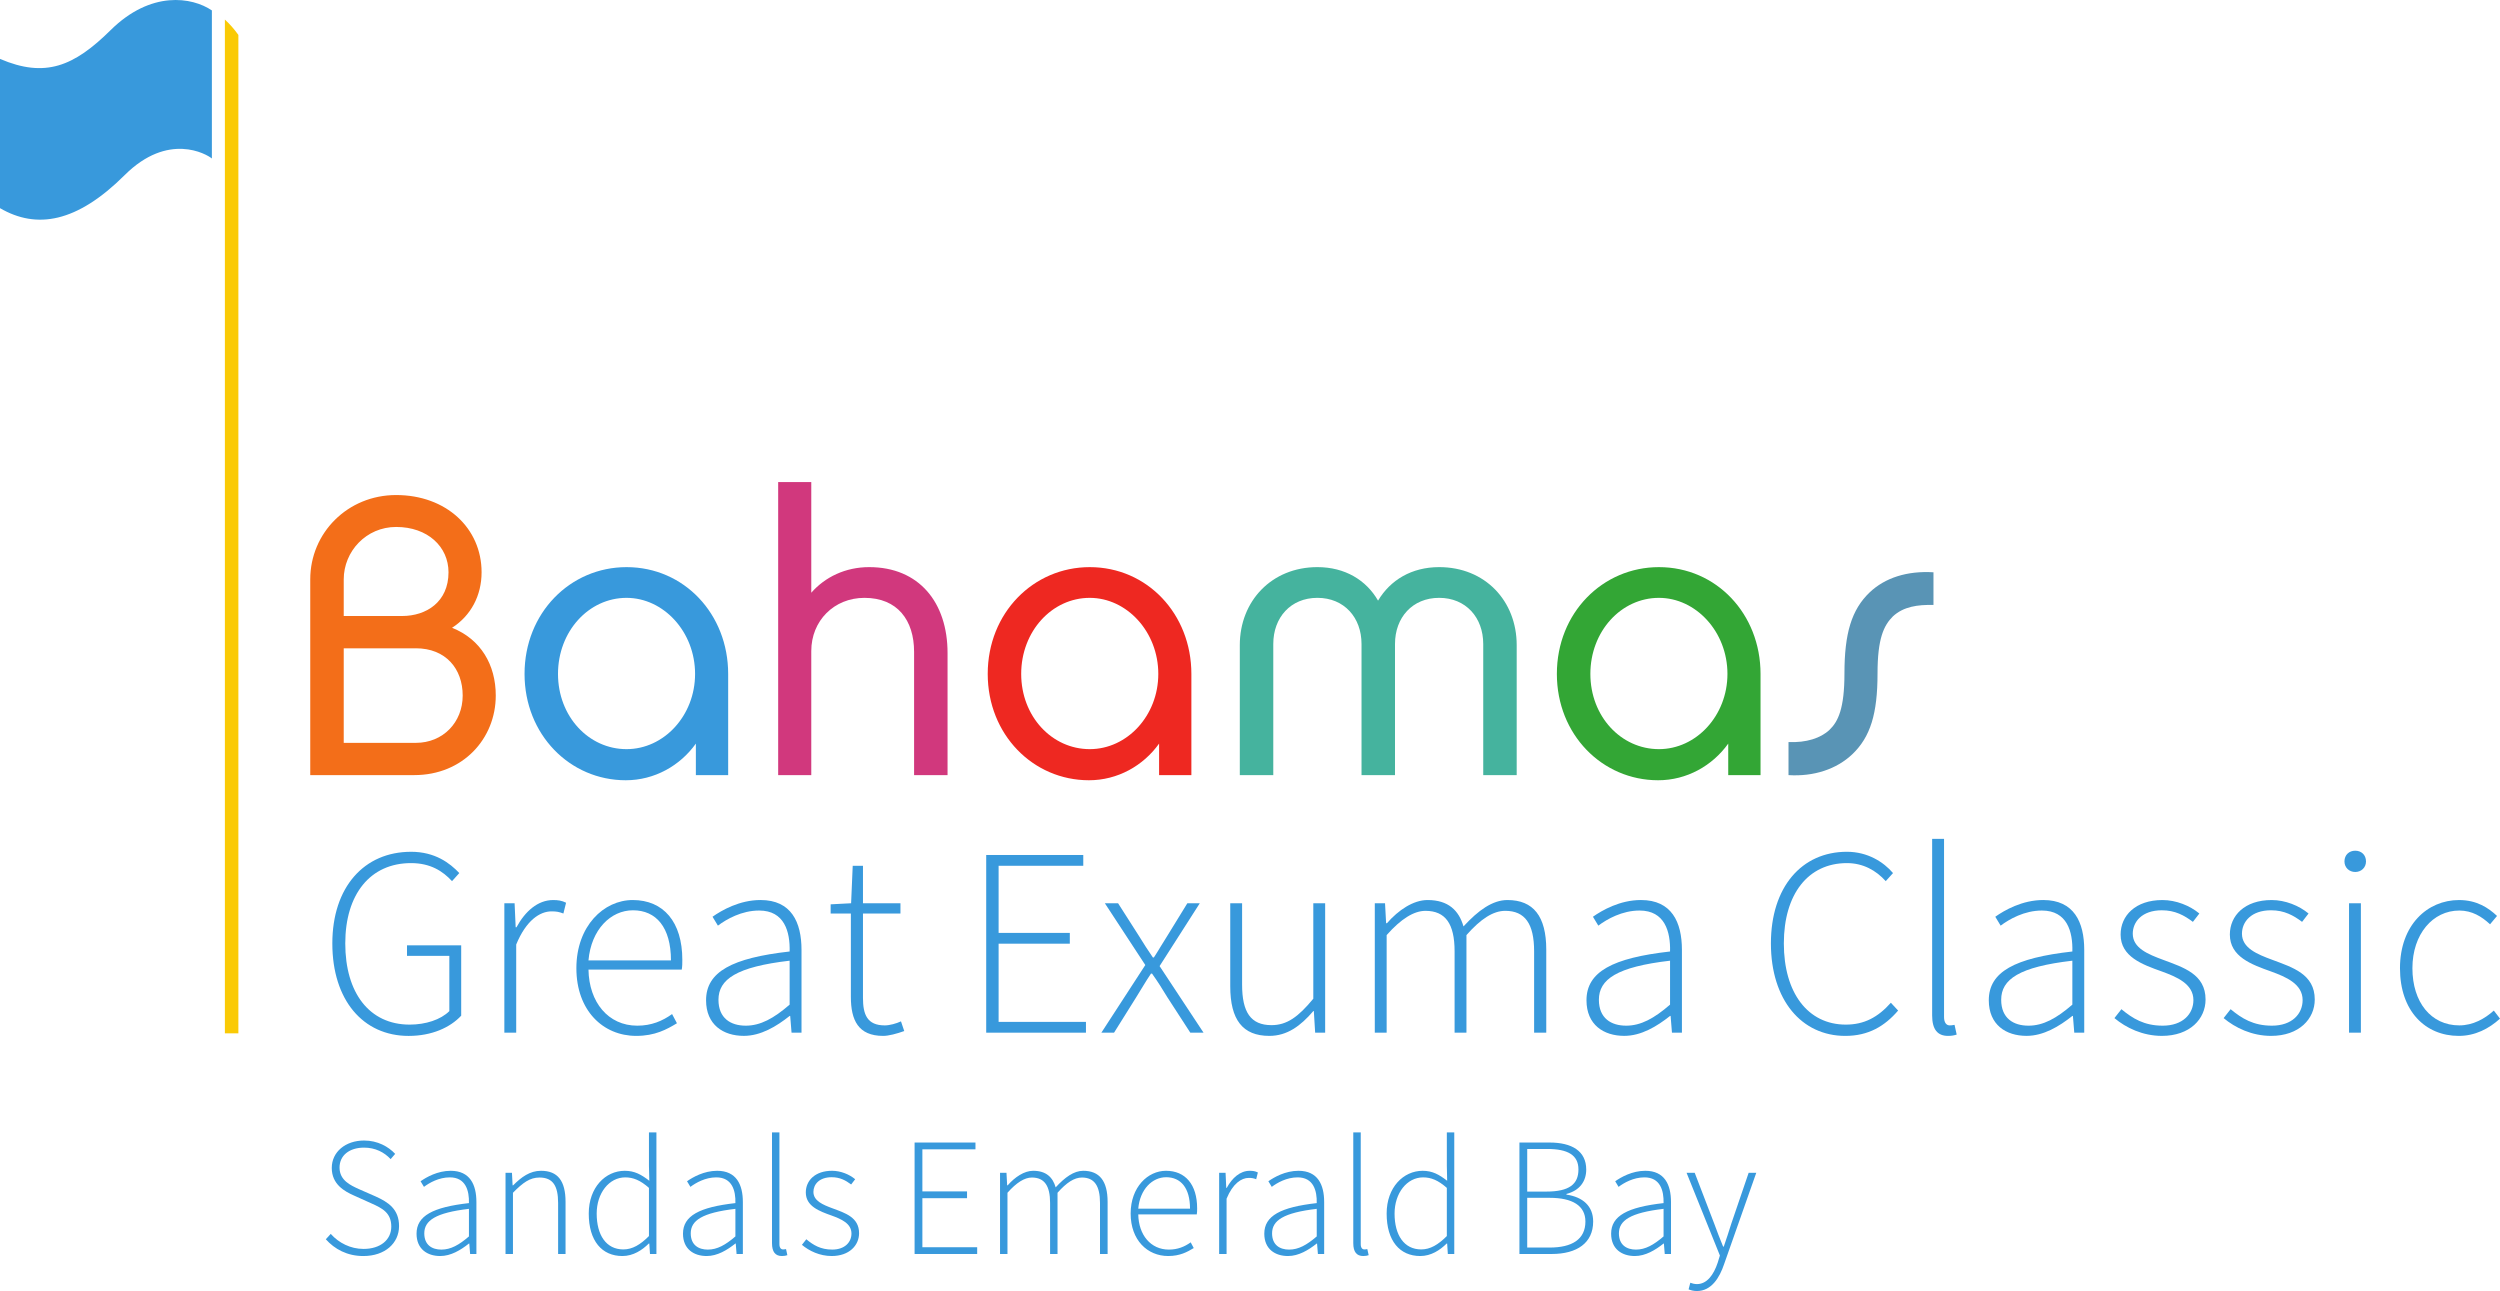 <?xml version="1.0" encoding="UTF-8" standalone="no"?>
<svg
   xmlns:dc="http://purl.org/dc/elements/1.1/"
   xmlns:cc="http://creativecommons.org/ns#"
   xmlns:rdf="http://www.w3.org/1999/02/22-rdf-syntax-ns#"
   xmlns:svg="http://www.w3.org/2000/svg"
   xmlns="http://www.w3.org/2000/svg"
   xmlns:sodipodi="http://sodipodi.sourceforge.net/DTD/sodipodi-0.dtd"
   xmlns:inkscape="http://www.inkscape.org/namespaces/inkscape"
   width="225pt"
   height="116.193pt"
   viewBox="0 0 225 116.193"
   version="1.2"
   id="svg89"
   sodipodi:docname="The Bahamas Great Exuma Classic logo.svg"
   inkscape:version="0.92.4 (5da689c313, 2019-01-14)">
  <defs
     id="defs93" />
  <sodipodi:namedview
     pagecolor="#ffffff"
     bordercolor="#666666"
     borderopacity="1"
     objecttolerance="10"
     gridtolerance="10"
     guidetolerance="10"
     inkscape:pageopacity="0"
     inkscape:pageshadow="2"
     inkscape:window-width="1366"
     inkscape:window-height="705"
     id="namedview91"
     showgrid="false"
     inkscape:zoom="0.65406977"
     inkscape:cx="155.48924"
     inkscape:cy="94.114584"
     inkscape:window-x="-8"
     inkscape:window-y="-8"
     inkscape:window-maximized="1"
     inkscape:current-layer="svg89" />
  <path
     inkscape:connector-curvature="0"
     id="path2"
     d="m 36.993,76.66 c 2.161,0 3.495,1.019 4.344,1.916 l -0.656,0.727 c -0.823,-0.897 -1.939,-1.624 -3.688,-1.624 -3.662,0 -5.919,2.791 -5.919,7.231 0,4.44 2.161,7.305 5.797,7.305 1.434,0 2.791,-0.44 3.569,-1.215 v -4.974 h -3.81 v -0.945 h 4.877 v 6.331 c -0.997,1.067 -2.646,1.82 -4.733,1.82 -4.099,0 -6.864,-3.225 -6.864,-8.321 0,-5.073 2.861,-8.25 7.083,-8.25"
     style="fill:#3899dc;fill-opacity:1;fill-rule:nonzero;stroke:none;stroke-width:0.823" />
  <path
     inkscape:connector-curvature="0"
     id="path4"
     d="m 45.391,81.293 h 0.923 l 0.096,2.161 h 0.074 c 0.775,-1.431 1.916,-2.45 3.299,-2.45 0.437,0 0.778,0.048 1.164,0.241 l -0.241,0.971 c -0.389,-0.145 -0.608,-0.193 -1.067,-0.193 -1.045,0 -2.283,0.801 -3.18,2.984 v 7.935 h -1.067 v -11.648"
     style="fill:#3899dc;fill-opacity:1;fill-rule:nonzero;stroke:none;stroke-width:0.823" />
  <path
     inkscape:connector-curvature="0"
     id="path6"
     d="m 60.386,86.437 c 0,-2.984 -1.334,-4.511 -3.421,-4.511 -1.99,0 -3.758,1.72 -4.003,4.511 z m -3.443,-5.434 c 2.765,0 4.466,1.964 4.466,5.385 0,0.293 0,0.582 -0.051,0.875 h -8.395 c 0.048,2.935 1.772,5.048 4.392,5.048 1.264,0 2.257,-0.415 3.132,-1.045 l 0.437,0.826 c -0.923,0.556 -1.968,1.138 -3.665,1.138 -2.984,0 -5.385,-2.28 -5.385,-6.089 0,-3.81 2.472,-6.138 5.07,-6.138"
     style="fill:#3899dc;fill-opacity:1;fill-rule:nonzero;stroke:none;stroke-width:0.823" />
  <path
     inkscape:connector-curvature="0"
     id="path8"
     d="m 67.112,92.311 c 1.334,0 2.524,-0.656 3.955,-1.894 v -3.955 c -4.781,0.556 -6.405,1.672 -6.405,3.517 0,1.675 1.116,2.331 2.45,2.331 z m 3.955,-6.675 c 0.048,-1.772 -0.463,-3.688 -2.742,-3.688 -1.579,0 -2.935,0.775 -3.713,1.36 l -0.485,-0.801 c 0.826,-0.582 2.427,-1.505 4.321,-1.505 2.765,0 3.688,1.987 3.688,4.488 v 7.449 h -0.897 l -0.122,-1.505 h -0.048 c -1.19,0.945 -2.598,1.794 -4.125,1.794 -1.845,0 -3.398,-0.993 -3.398,-3.202 0,-2.572 2.353,-3.81 7.523,-4.392"
     style="fill:#3899dc;fill-opacity:1;fill-rule:nonzero;stroke:none;stroke-width:0.823" />
  <path
     inkscape:connector-curvature="0"
     id="path10"
     d="m 76.578,82.216 h -1.82 v -0.826 l 1.842,-0.097 0.145,-3.373 h 0.923 v 3.373 h 3.373 v 0.923 h -3.373 v 7.594 c 0,1.482 0.363,2.476 1.968,2.476 0.434,0 1.042,-0.17 1.453,-0.363 l 0.293,0.871 c -0.678,0.244 -1.408,0.437 -1.894,0.437 -2.257,0 -2.91,-1.431 -2.91,-3.517 v -7.498"
     style="fill:#3899dc;fill-opacity:1;fill-rule:nonzero;stroke:none;stroke-width:0.823" />
  <path
     inkscape:connector-curvature="0"
     id="path12"
     d="m 88.76,76.949 h 8.735 v 0.971 h -7.62 v 6.041 h 6.408 v 0.971 h -6.408 v 7.038 h 7.861 v 0.971 h -8.977 v -15.992"
     style="fill:#3899dc;fill-opacity:1;fill-rule:nonzero;stroke:none;stroke-width:0.823" />
  <path
     inkscape:connector-curvature="0"
     id="path14"
     d="m 103.076,86.852 -3.639,-5.559 h 1.19 l 1.89,2.961 c 0.389,0.63 0.804,1.286 1.241,1.916 h 0.093 c 0.415,-0.63 0.778,-1.286 1.19,-1.916 l 1.82,-2.961 h 1.119 l -3.617,5.655 3.955,5.993 h -1.19 l -2.061,-3.18 c -0.437,-0.727 -0.897,-1.456 -1.383,-2.135 h -0.097 c -0.463,0.678 -0.875,1.408 -1.334,2.135 l -1.99,3.18 h -1.141 l 3.955,-6.089"
     style="fill:#3899dc;fill-opacity:1;fill-rule:nonzero;stroke:none;stroke-width:0.823" />
  <path
     inkscape:connector-curvature="0"
     id="path16"
     d="m 110.722,81.293 h 1.067 v 7.33 c 0,2.472 0.775,3.64 2.646,3.64 1.383,0 2.402,-0.73 3.762,-2.379 v -8.591 h 1.067 v 11.648 h -0.9 l -0.119,-1.942 h -0.048 c -1.141,1.334 -2.353,2.231 -3.958,2.231 -2.402,0 -3.517,-1.456 -3.517,-4.463 v -7.475"
     style="fill:#3899dc;fill-opacity:1;fill-rule:nonzero;stroke:none;stroke-width:0.823" />
  <path
     inkscape:connector-curvature="0"
     id="path18"
     d="m 123.73,81.293 h 0.923 l 0.097,1.797 h 0.074 c 1.042,-1.19 2.376,-2.087 3.662,-2.087 1.868,0 2.816,0.945 3.228,2.376 1.334,-1.453 2.62,-2.376 3.955,-2.376 2.331,0 3.495,1.456 3.495,4.466 v 7.472 h -1.093 v -7.327 c 0,-2.476 -0.823,-3.639 -2.598,-3.639 -1.09,0 -2.206,0.727 -3.492,2.183 v 8.784 h -1.067 v -7.327 c 0,-2.476 -0.826,-3.639 -2.62,-3.639 -1.045,0 -2.209,0.727 -3.495,2.183 v 8.784 h -1.067 v -11.648"
     style="fill:#3899dc;fill-opacity:1;fill-rule:nonzero;stroke:none;stroke-width:0.823" />
  <path
     inkscape:connector-curvature="0"
     id="path20"
     d="m 146.349,92.311 c 1.334,0 2.524,-0.656 3.955,-1.894 v -3.955 c -4.781,0.556 -6.404,1.672 -6.404,3.517 0,1.675 1.116,2.331 2.45,2.331 z m 3.955,-6.675 c 0.048,-1.772 -0.463,-3.688 -2.742,-3.688 -1.575,0 -2.935,0.775 -3.713,1.36 l -0.485,-0.801 c 0.826,-0.582 2.427,-1.505 4.321,-1.505 2.765,0 3.688,1.987 3.688,4.488 v 7.449 h -0.897 l -0.122,-1.505 h -0.048 c -1.19,0.945 -2.598,1.794 -4.125,1.794 -1.845,0 -3.398,-0.993 -3.398,-3.202 0,-2.572 2.353,-3.81 7.523,-4.392"
     style="fill:#3899dc;fill-opacity:1;fill-rule:nonzero;stroke:none;stroke-width:0.823" />
  <path
     inkscape:connector-curvature="0"
     id="path22"
     d="m 166.225,76.66 c 1.868,0 3.299,0.923 4.147,1.916 l -0.656,0.727 c -0.871,-0.968 -2.038,-1.624 -3.492,-1.624 -3.495,0 -5.678,2.791 -5.678,7.231 0,4.44 2.157,7.305 5.581,7.305 1.646,0 2.884,-0.656 4.051,-1.968 l 0.653,0.704 c -1.212,1.408 -2.669,2.28 -4.755,2.28 -3.929,0 -6.694,-3.225 -6.694,-8.321 0,-5.073 2.765,-8.25 6.842,-8.25"
     style="fill:#3899dc;fill-opacity:1;fill-rule:nonzero;stroke:none;stroke-width:0.823" />
  <path
     inkscape:connector-curvature="0"
     id="path24"
     d="m 173.893,75.496 h 1.071 v 16.037 c 0,0.508 0.215,0.752 0.508,0.752 0.097,0 0.193,0 0.437,-0.048 l 0.193,0.875 c -0.219,0.071 -0.437,0.119 -0.778,0.119 -0.945,0 -1.431,-0.582 -1.431,-1.842 v -15.892"
     style="fill:#3899dc;fill-opacity:1;fill-rule:nonzero;stroke:none;stroke-width:0.823" />
  <path
     inkscape:connector-curvature="0"
     id="path26"
     d="m 182.557,92.311 c 1.334,0 2.524,-0.656 3.955,-1.894 v -3.955 c -4.781,0.556 -6.405,1.672 -6.405,3.517 0,1.675 1.112,2.331 2.45,2.331 z m 3.955,-6.675 c 0.048,-1.772 -0.46,-3.688 -2.742,-3.688 -1.575,0 -2.935,0.775 -3.713,1.36 l -0.482,-0.801 c 0.823,-0.582 2.424,-1.505 4.318,-1.505 2.765,0 3.688,1.987 3.688,4.488 v 7.449 h -0.897 l -0.122,-1.505 h -0.048 c -1.19,0.945 -2.598,1.794 -4.125,1.794 -1.845,0 -3.398,-0.993 -3.398,-3.202 0,-2.572 2.353,-3.81 7.523,-4.392"
     style="fill:#3899dc;fill-opacity:1;fill-rule:nonzero;stroke:none;stroke-width:0.823" />
  <path
     inkscape:connector-curvature="0"
     id="path28"
     d="m 190.929,90.829 c 0.997,0.826 2.038,1.482 3.713,1.482 1.82,0 2.765,-1.067 2.765,-2.305 0,-1.456 -1.505,-2.087 -2.839,-2.572 -1.772,-0.63 -3.713,-1.334 -3.713,-3.324 0,-1.701 1.337,-3.106 3.762,-3.106 1.238,0 2.476,0.508 3.324,1.212 l -0.582,0.752 c -0.775,-0.582 -1.601,-1.042 -2.791,-1.042 -1.794,0 -2.62,1.042 -2.62,2.109 0,1.286 1.36,1.845 2.742,2.353 1.82,0.682 3.81,1.286 3.81,3.569 0,1.746 -1.408,3.273 -3.932,3.273 -1.723,0 -3.228,-0.727 -4.27,-1.601 l 0.63,-0.801"
     style="fill:#3899dc;fill-opacity:1;fill-rule:nonzero;stroke:none;stroke-width:0.823" />
  <path
     inkscape:connector-curvature="0"
     id="path30"
     d="m 200.758,90.829 c 0.997,0.826 2.038,1.482 3.713,1.482 1.82,0 2.765,-1.067 2.765,-2.305 0,-1.456 -1.505,-2.087 -2.839,-2.572 -1.772,-0.63 -3.71,-1.334 -3.71,-3.324 0,-1.701 1.334,-3.106 3.758,-3.106 1.238,0 2.476,0.508 3.324,1.212 l -0.582,0.752 c -0.775,-0.582 -1.601,-1.042 -2.791,-1.042 -1.794,0 -2.62,1.042 -2.62,2.109 0,1.286 1.36,1.845 2.742,2.353 1.82,0.682 3.81,1.286 3.81,3.569 0,1.746 -1.408,3.273 -3.932,3.273 -1.72,0 -3.225,-0.727 -4.27,-1.601 l 0.63,-0.801"
     style="fill:#3899dc;fill-opacity:1;fill-rule:nonzero;stroke:none;stroke-width:0.823" />
  <path
     inkscape:connector-curvature="0"
     id="path32"
     d="m 211.413,81.293 h 1.067 v 11.648 h -1.067 z m -0.412,-3.762 c 0,-0.604 0.434,-0.968 0.971,-0.968 0.534,0 0.968,0.363 0.968,0.968 0,0.559 -0.434,0.948 -0.968,0.948 -0.537,0 -0.971,-0.389 -0.971,-0.948"
     style="fill:#3899dc;fill-opacity:1;fill-rule:nonzero;stroke:none;stroke-width:0.823" />
  <path
     inkscape:connector-curvature="0"
     id="path34"
     d="m 221.312,81.004 c 1.601,0 2.646,0.704 3.421,1.431 l -0.63,0.752 c -0.752,-0.704 -1.627,-1.238 -2.765,-1.238 -2.379,0 -4.221,2.112 -4.221,5.192 0,3.058 1.672,5.144 4.221,5.144 1.238,0 2.305,-0.608 3.106,-1.334 L 225,91.678 c -0.993,0.9 -2.231,1.553 -3.71,1.553 -3.009,0 -5.292,-2.231 -5.292,-6.089 0,-3.906 2.476,-6.138 5.315,-6.138"
     style="fill:#3899dc;fill-opacity:1;fill-rule:nonzero;stroke:none;stroke-width:0.823" />
  <path
     inkscape:connector-curvature="0"
     id="path36"
     d="m 29.766,111.049 c 0.733,0.82 1.781,1.354 2.955,1.354 1.521,0 2.495,-0.823 2.495,-2.009 0,-1.247 -0.82,-1.659 -1.81,-2.099 l -1.521,-0.685 c -0.868,-0.383 -2.026,-1.006 -2.026,-2.498 0,-1.447 1.247,-2.466 2.906,-2.466 1.219,0 2.193,0.55 2.8,1.202 l -0.408,0.473 c -0.579,-0.624 -1.386,-1.035 -2.392,-1.035 -1.325,0 -2.206,0.701 -2.206,1.797 0,1.154 1.003,1.598 1.733,1.932 l 1.524,0.669 c 1.112,0.505 2.099,1.129 2.099,2.665 0,1.537 -1.264,2.694 -3.212,2.694 -1.46,0 -2.588,-0.624 -3.379,-1.508 l 0.44,-0.485"
     style="fill:#3899dc;fill-opacity:1;fill-rule:nonzero;stroke:none;stroke-width:0.823" />
  <path
     inkscape:connector-curvature="0"
     id="path38"
     d="m 39.726,112.464 c 0.836,0 1.582,-0.412 2.479,-1.186 v -2.482 c -2.996,0.35 -4.019,1.051 -4.019,2.206 0,1.051 0.701,1.463 1.54,1.463 z m 2.479,-4.186 c 0.032,-1.112 -0.289,-2.315 -1.72,-2.315 -0.99,0 -1.842,0.489 -2.328,0.855 l -0.305,-0.505 c 0.518,-0.363 1.524,-0.942 2.71,-0.942 1.736,0 2.315,1.247 2.315,2.816 v 4.672 h -0.566 l -0.074,-0.942 h -0.032 c -0.746,0.592 -1.627,1.125 -2.588,1.125 -1.154,0 -2.128,-0.624 -2.128,-2.009 0,-1.614 1.476,-2.389 4.717,-2.755"
     style="fill:#3899dc;fill-opacity:1;fill-rule:nonzero;stroke:none;stroke-width:0.823" />
  <path
     inkscape:connector-curvature="0"
     id="path40"
     d="m 45.497,105.551 h 0.579 l 0.058,1.129 h 0.048 c 0.746,-0.746 1.508,-1.309 2.511,-1.309 1.508,0 2.206,0.913 2.206,2.8 v 4.688 h -0.669 v -4.598 c 0,-1.553 -0.485,-2.283 -1.675,-2.283 -0.865,0 -1.492,0.457 -2.389,1.37 v 5.511 h -0.669 v -7.308"
     style="fill:#3899dc;fill-opacity:1;fill-rule:nonzero;stroke:none;stroke-width:0.823" />
  <path
     inkscape:connector-curvature="0"
     id="path42"
     d="m 56.107,112.448 c 0.807,0 1.524,-0.424 2.299,-1.202 v -4.337 c -0.775,-0.685 -1.415,-0.945 -2.132,-0.945 -1.46,0 -2.572,1.418 -2.572,3.257 0,1.935 0.852,3.228 2.405,3.228 z m 0.122,-7.076 c 0.884,0 1.479,0.334 2.209,0.897 l -0.032,-1.341 v -3.013 h 0.672 v 10.944 h -0.579 l -0.061,-0.942 h -0.045 c -0.595,0.592 -1.402,1.125 -2.376,1.125 -1.842,0 -3.029,-1.354 -3.029,-3.823 0,-2.357 1.505,-3.848 3.241,-3.848"
     style="fill:#3899dc;fill-opacity:1;fill-rule:nonzero;stroke:none;stroke-width:0.823" />
  <path
     inkscape:connector-curvature="0"
     id="path44"
     d="m 63.707,112.464 c 0.836,0 1.582,-0.412 2.479,-1.186 v -2.482 c -2.996,0.35 -4.019,1.051 -4.019,2.206 0,1.051 0.701,1.463 1.54,1.463 z m 2.479,-4.186 c 0.032,-1.112 -0.286,-2.315 -1.72,-2.315 -0.987,0 -1.842,0.489 -2.328,0.855 l -0.305,-0.505 c 0.518,-0.363 1.524,-0.942 2.71,-0.942 1.736,0 2.315,1.247 2.315,2.816 v 4.672 h -0.566 l -0.074,-0.942 h -0.032 c -0.746,0.592 -1.627,1.125 -2.585,1.125 -1.157,0 -2.132,-0.624 -2.132,-2.009 0,-1.614 1.476,-2.389 4.717,-2.755"
     style="fill:#3899dc;fill-opacity:1;fill-rule:nonzero;stroke:none;stroke-width:0.823" />
  <path
     inkscape:connector-curvature="0"
     id="path46"
     d="m 69.479,101.915 h 0.669 v 10.063 c 0,0.318 0.138,0.469 0.318,0.469 0.064,0 0.122,0 0.277,-0.029 l 0.119,0.547 c -0.135,0.045 -0.273,0.077 -0.485,0.077 -0.595,0 -0.897,-0.367 -0.897,-1.157 v -9.97"
     style="fill:#3899dc;fill-opacity:1;fill-rule:nonzero;stroke:none;stroke-width:0.823" />
  <path
     inkscape:connector-curvature="0"
     id="path48"
     d="m 72.568,111.534 c 0.624,0.518 1.28,0.929 2.331,0.929 1.138,0 1.733,-0.669 1.733,-1.447 0,-0.913 -0.942,-1.309 -1.781,-1.614 -1.109,-0.395 -2.328,-0.836 -2.328,-2.083 0,-1.067 0.836,-1.948 2.36,-1.948 0.775,0 1.553,0.318 2.083,0.759 l -0.363,0.473 c -0.489,-0.367 -1.006,-0.653 -1.752,-0.653 -1.125,0 -1.643,0.653 -1.643,1.321 0,0.807 0.852,1.157 1.72,1.479 1.141,0.424 2.389,0.807 2.389,2.238 0,1.096 -0.881,2.054 -2.466,2.054 -1.08,0 -2.022,-0.457 -2.678,-1.006 l 0.395,-0.502"
     style="fill:#3899dc;fill-opacity:1;fill-rule:nonzero;stroke:none;stroke-width:0.823" />
  <path
     inkscape:connector-curvature="0"
     id="path50"
     d="m 82.313,102.828 h 5.479 v 0.611 h -4.778 v 3.787 h 4.019 v 0.611 h -4.019 v 4.414 h 4.932 v 0.608 h -5.633 v -10.031"
     style="fill:#3899dc;fill-opacity:1;fill-rule:nonzero;stroke:none;stroke-width:0.823" />
  <path
     inkscape:connector-curvature="0"
     id="path52"
     d="m 90.004,105.551 h 0.579 l 0.061,1.129 h 0.045 c 0.656,-0.746 1.492,-1.309 2.299,-1.309 1.17,0 1.765,0.592 2.022,1.492 0.839,-0.913 1.646,-1.492 2.482,-1.492 1.46,0 2.193,0.913 2.193,2.8 v 4.688 h -0.685 v -4.598 c 0,-1.553 -0.518,-2.283 -1.63,-2.283 -0.685,0 -1.386,0.457 -2.193,1.37 v 5.511 h -0.669 v -4.598 c 0,-1.553 -0.518,-2.283 -1.643,-2.283 -0.656,0 -1.386,0.457 -2.193,1.37 v 5.511 h -0.669 v -7.308"
     style="fill:#3899dc;fill-opacity:1;fill-rule:nonzero;stroke:none;stroke-width:0.823" />
  <path
     inkscape:connector-curvature="0"
     id="path54"
     d="m 107.102,108.779 c 0,-1.871 -0.836,-2.829 -2.148,-2.829 -1.247,0 -2.357,1.08 -2.511,2.829 z m -2.164,-3.408 c 1.736,0 2.804,1.231 2.804,3.379 0,0.183 0,0.363 -0.032,0.547 h -5.266 c 0.032,1.842 1.112,3.167 2.755,3.167 0.791,0 1.415,-0.26 1.964,-0.653 l 0.273,0.514 c -0.579,0.35 -1.235,0.717 -2.299,0.717 -1.871,0 -3.379,-1.431 -3.379,-3.823 0,-2.389 1.553,-3.848 3.18,-3.848"
     style="fill:#3899dc;fill-opacity:1;fill-rule:nonzero;stroke:none;stroke-width:0.823" />
  <path
     inkscape:connector-curvature="0"
     id="path56"
     d="m 109.722,105.551 h 0.579 l 0.061,1.357 h 0.045 c 0.485,-0.897 1.202,-1.537 2.071,-1.537 0.273,0 0.485,0.029 0.73,0.151 l -0.151,0.608 c -0.244,-0.09 -0.383,-0.119 -0.672,-0.119 -0.653,0 -1.431,0.502 -1.993,1.871 v 4.977 h -0.669 v -7.308"
     style="fill:#3899dc;fill-opacity:1;fill-rule:nonzero;stroke:none;stroke-width:0.823" />
  <path
     inkscape:connector-curvature="0"
     id="path58"
     d="m 116.024,112.464 c 0.839,0 1.582,-0.412 2.482,-1.186 v -2.482 c -3,0.35 -4.019,1.051 -4.019,2.206 0,1.051 0.701,1.463 1.537,1.463 z m 2.482,-4.186 c 0.029,-1.112 -0.289,-2.315 -1.72,-2.315 -0.99,0 -1.842,0.489 -2.328,0.855 l -0.305,-0.505 c 0.518,-0.363 1.521,-0.942 2.71,-0.942 1.733,0 2.312,1.247 2.312,2.816 v 4.672 h -0.563 l -0.077,-0.942 h -0.029 c -0.746,0.592 -1.63,1.125 -2.588,1.125 -1.157,0 -2.132,-0.624 -2.132,-2.009 0,-1.614 1.479,-2.389 4.72,-2.755"
     style="fill:#3899dc;fill-opacity:1;fill-rule:nonzero;stroke:none;stroke-width:0.823" />
  <path
     inkscape:connector-curvature="0"
     id="path60"
     d="m 121.795,101.915 h 0.672 v 10.063 c 0,0.318 0.135,0.469 0.318,0.469 0.061,0 0.122,0 0.273,-0.029 l 0.122,0.547 c -0.135,0.045 -0.273,0.077 -0.485,0.077 -0.595,0 -0.9,-0.367 -0.9,-1.157 v -9.97"
     style="fill:#3899dc;fill-opacity:1;fill-rule:nonzero;stroke:none;stroke-width:0.823" />
  <path
     inkscape:connector-curvature="0"
     id="path62"
     d="m 127.916,112.448 c 0.807,0 1.521,-0.424 2.299,-1.202 v -4.337 c -0.778,-0.685 -1.415,-0.945 -2.132,-0.945 -1.463,0 -2.572,1.418 -2.572,3.257 0,1.935 0.852,3.228 2.405,3.228 z m 0.122,-7.076 c 0.881,0 1.476,0.334 2.206,0.897 l -0.029,-1.341 v -3.013 h 0.669 v 10.944 h -0.579 l -0.061,-0.942 h -0.045 c -0.595,0.592 -1.399,1.125 -2.376,1.125 -1.839,0 -3.025,-1.354 -3.025,-3.823 0,-2.357 1.505,-3.848 3.241,-3.848"
     style="fill:#3899dc;fill-opacity:1;fill-rule:nonzero;stroke:none;stroke-width:0.823" />
  <path
     inkscape:connector-curvature="0"
     id="path64"
     d="m 139.475,112.28 c 1.993,0 3.212,-0.73 3.212,-2.344 0,-1.431 -1.174,-2.132 -3.212,-2.132 h -2.026 v 4.475 z m -0.305,-5.038 c 2.071,0 2.89,-0.669 2.89,-1.993 0,-1.292 -0.958,-1.842 -2.8,-1.842 h -1.81 v 3.836 z m -2.421,-4.414 h 2.71 c 2.009,0 3.302,0.762 3.302,2.437 0,1.048 -0.592,1.887 -1.781,2.189 v 0.061 c 1.479,0.215 2.405,1.035 2.405,2.421 0,1.932 -1.46,2.923 -3.73,2.923 h -2.906 v -10.031"
     style="fill:#3899dc;fill-opacity:1;fill-rule:nonzero;stroke:none;stroke-width:0.823" />
  <path
     inkscape:connector-curvature="0"
     id="path66"
     d="m 147.239,112.464 c 0.836,0 1.582,-0.412 2.482,-1.186 v -2.482 c -3,0.35 -4.019,1.051 -4.019,2.206 0,1.051 0.701,1.463 1.537,1.463 z m 2.482,-4.186 c 0.029,-1.112 -0.289,-2.315 -1.72,-2.315 -0.99,0 -1.842,0.489 -2.331,0.855 l -0.302,-0.505 c 0.518,-0.363 1.521,-0.942 2.707,-0.942 1.736,0 2.315,1.247 2.315,2.816 v 4.672 h -0.563 l -0.077,-0.942 h -0.029 c -0.746,0.592 -1.63,1.125 -2.588,1.125 -1.157,0 -2.132,-0.624 -2.132,-2.009 0,-1.614 1.476,-2.389 4.72,-2.755"
     style="fill:#3899dc;fill-opacity:1;fill-rule:nonzero;stroke:none;stroke-width:0.823" />
  <path
     inkscape:connector-curvature="0"
     id="path68"
     d="m 152.721,115.569 c 0.9,0 1.508,-0.823 1.874,-1.932 l 0.196,-0.64 -3,-7.446 h 0.733 l 1.765,4.598 c 0.228,0.611 0.518,1.402 0.791,2.042 h 0.061 c 0.228,-0.64 0.473,-1.431 0.669,-2.042 l 1.569,-4.598 h 0.685 l -2.894,8.221 c -0.408,1.219 -1.141,2.421 -2.45,2.421 -0.273,0 -0.547,-0.061 -0.746,-0.151 l 0.154,-0.595 c 0.151,0.061 0.379,0.122 0.592,0.122"
     style="fill:#3899dc;fill-opacity:1;fill-rule:nonzero;stroke:none;stroke-width:0.823" />
  <path
     inkscape:connector-curvature="0"
     id="path70"
     d="m 37.424,58.347 h -6.488 v 8.51 h 6.488 c 2.447,0 4.218,-1.845 4.218,-4.257 0,-2.411 -1.524,-4.254 -4.218,-4.254 z m -6.488,-2.906 h 5.247 c 2.199,0 4.183,-1.276 4.183,-3.935 0,-2.305 -1.878,-4.08 -4.713,-4.08 -2.697,0 -4.717,2.199 -4.717,4.717 z m 6.343,14.32 h -9.356 v -17.619 c 0,-4.183 3.366,-7.588 7.729,-7.588 4.501,0 7.691,2.98 7.691,6.951 0,2.09 -0.955,3.9 -2.659,4.996 2.588,1.029 3.935,3.334 3.935,6.099 0,3.865 -2.942,7.16 -7.34,7.16"
     style="fill:#f36e19;fill-opacity:1;fill-rule:nonzero;stroke:none;stroke-width:0.823" />
  <path
     inkscape:connector-curvature="0"
     id="path72"
     d="m 56.387,53.807 c -3.402,0 -6.167,3.016 -6.167,6.845 0,3.829 2.765,6.771 6.167,6.771 3.369,0 6.17,-3.016 6.17,-6.771 0,-3.794 -2.836,-6.845 -6.17,-6.845 z m 9.147,15.953 h -2.906 v -2.836 c -1.418,1.987 -3.723,3.299 -6.311,3.299 -5.032,0 -9.108,-4.112 -9.108,-9.571 0,-5.495 4.112,-9.61 9.179,-9.61 5.18,0 9.147,4.221 9.147,9.61 v 9.108"
     style="fill:#3899dc;fill-opacity:1;fill-rule:nonzero;stroke:none;stroke-width:0.823" />
  <path
     inkscape:connector-curvature="0"
     id="path74"
     d="m 85.281,69.76 h -3.013 v -11.095 c 0,-2.836 -1.489,-4.858 -4.469,-4.858 -2.73,0 -4.784,2.058 -4.784,4.787 v 11.166 h -2.98 v -26.374 h 2.98 v 9.96 c 1.241,-1.418 3.083,-2.305 5.208,-2.305 4.504,0 7.057,3.193 7.057,7.729 v 10.989"
     style="fill:#d1387d;fill-opacity:1;fill-rule:nonzero;stroke:none;stroke-width:0.823" />
  <path
     inkscape:connector-curvature="0"
     id="path76"
     d="m 98.077,53.807 c -3.402,0 -6.17,3.016 -6.17,6.845 0,3.829 2.768,6.771 6.17,6.771 3.369,0 6.17,-3.016 6.17,-6.771 0,-3.794 -2.836,-6.845 -6.17,-6.845 z m 9.147,15.953 h -2.906 v -2.836 c -1.418,1.987 -3.723,3.299 -6.311,3.299 -5.035,0 -9.112,-4.112 -9.112,-9.571 0,-5.495 4.112,-9.61 9.182,-9.61 5.176,0 9.147,4.221 9.147,9.61 v 9.108"
     style="fill:#ee2821;fill-opacity:1;fill-rule:nonzero;stroke:none;stroke-width:0.823" />
  <path
     inkscape:connector-curvature="0"
     id="path78"
     d="m 136.504,69.76 h -3.013 v -11.803 c 0,-2.376 -1.559,-4.151 -3.967,-4.151 -2.411,0 -3.974,1.775 -3.974,4.151 v 11.803 h -3.013 v -11.803 c 0,-2.376 -1.559,-4.151 -3.971,-4.151 -2.411,0 -3.971,1.775 -3.971,4.151 v 11.803 h -3.013 v -11.697 c 0,-3.971 2.871,-7.022 6.983,-7.022 2.482,0 4.398,1.17 5.459,3.016 1.1,-1.845 3.013,-3.016 5.498,-3.016 4.147,0 6.98,3.051 6.98,7.022 v 11.697"
     style="fill:#45b39e;fill-opacity:1;fill-rule:nonzero;stroke:none;stroke-width:0.823" />
  <path
     inkscape:connector-curvature="0"
     id="path80"
     d="m 149.303,53.807 c -3.405,0 -6.17,3.016 -6.17,6.845 0,3.829 2.765,6.771 6.17,6.771 3.366,0 6.167,-3.016 6.167,-6.771 0,-3.794 -2.836,-6.845 -6.167,-6.845 z m 9.144,15.953 h -2.906 v -2.836 c -1.418,1.987 -3.723,3.299 -6.308,3.299 -5.035,0 -9.115,-4.112 -9.115,-9.571 0,-5.495 4.115,-9.61 9.186,-9.61 5.176,0 9.144,4.221 9.144,9.61 v 9.108"
     style="fill:#33a635;fill-opacity:1;fill-rule:nonzero;stroke:none;stroke-width:0.823" />
  <path
     inkscape:connector-curvature="0"
     id="path82"
     d="m 174.012,54.447 c -1.418,-0.035 -2.694,0.141 -3.652,1.029 -0.817,0.813 -1.382,1.984 -1.382,5.141 0,3.617 -0.637,5.707 -2.27,7.266 -1.418,1.347 -3.472,2.022 -5.742,1.878 v -2.977 c 1.595,0.074 2.906,-0.354 3.688,-1.096 0.778,-0.746 1.347,-1.916 1.347,-5.07 0,-3.617 0.637,-5.745 2.27,-7.305 1.383,-1.312 3.366,-1.952 5.742,-1.807 v 2.942"
     style="fill:#5994b5;fill-opacity:1;fill-rule:nonzero;stroke:none;stroke-width:0.823" />
  <path
     inkscape:connector-curvature="0"
     id="path84"
     d="M 9.954,2.713 C 6.649,5.982 4.061,7.04 0,5.301 V 18.733 c 3.305,1.926 6.925,1.302 11.221,-2.974 3.916,-3.9 7.366,-1.89 7.848,-1.495 V 0.938 c -1.781,-1.206 -5.485,-1.813 -9.115,1.775"
     style="fill:#3899dc;fill-opacity:1;fill-rule:nonzero;stroke:none;stroke-width:0.823" />
  <path
     inkscape:connector-curvature="0"
     id="path86"
     d="M 21.454,92.999 V 3.143 C 21.085,2.629 20.683,2.163 20.239,1.761 V 92.999 h 1.215"
     style="fill:#faca05;fill-opacity:1;fill-rule:nonzero;stroke:none;stroke-width:0.823" />
</svg>
